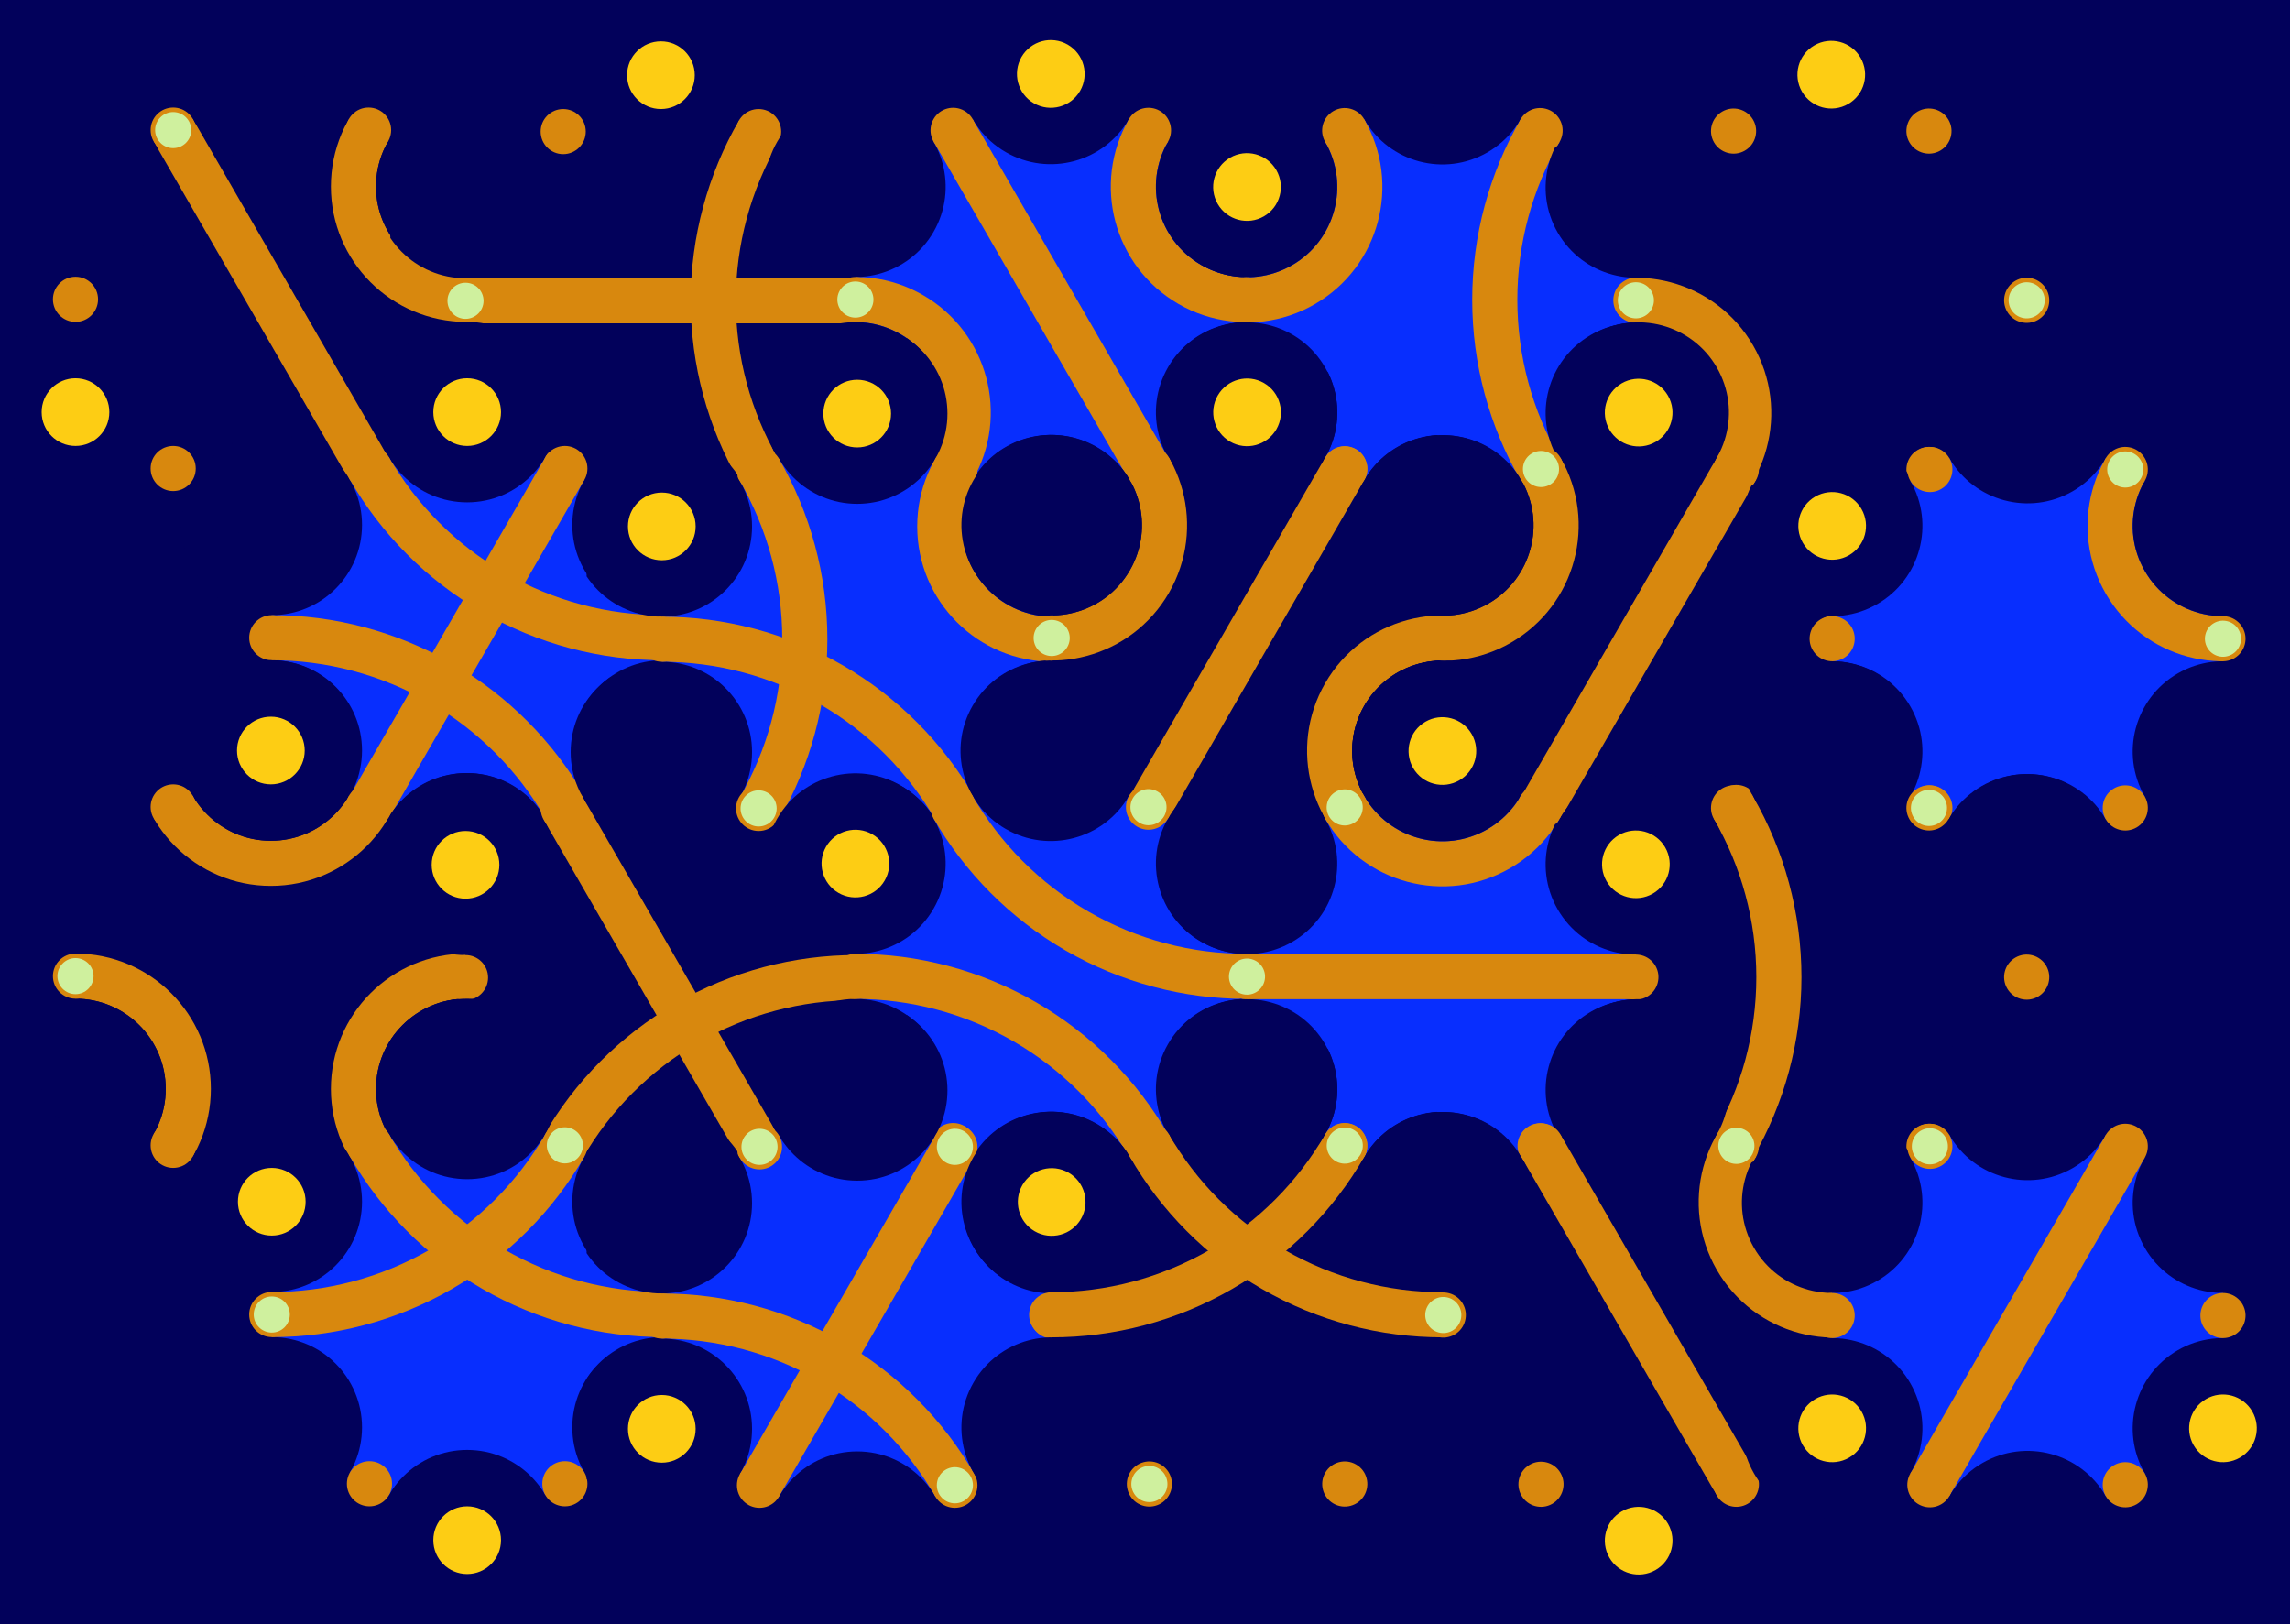 <svg xmlns='http://www.w3.org/2000/svg' width='1015' height='720'><rect width='100%' height='100%' fill='#02015b'/><g transform='translate(0,0)'><g transform='rotate(180 120 133)'><svg fill='none' stroke='none'><defs><clipPath id='hex-0-0'><polygon points='206.54,183.33 119.94,233.33 33.33,183.33 33.33,83.33 119.94,33.33 206.54,83.33'/></clipPath></defs><polygon points='206.54,183.33 119.94,233.33 33.33,183.33 33.33,83.33 119.94,33.33 206.54,83.33' fill='#02015b'/><circle r='133.335' cx='119.935' cy='133.335' fill='#02015b' clip-path='url(#hex-0-0)'/><g stroke='#d8880e' stroke-width='20' clip-path='url(#hex-0-0)'><line x1='163.24' y1='208.33' x2='76.63' y2='58.33'/><g><circle cx='33.33' cy='183.33' stroke='#d8880e' r='50' fill='none'/></g></g><circle cx='206.54' cy='183.33' r='40' fill='#02015b'/><circle cx='206.54' cy='183.33' r='15' fill='#02015b'/><circle cx='119.94' cy='233.33' r='40' fill='#02015b'/><circle cx='119.94' cy='233.33' r='15' fill='#02015b'/><circle cx='33.33' cy='183.33' r='40' fill='#02015b'/><circle cx='33.33' cy='183.33' r='15' fill='#fdcd14'/><circle cx='33.33' cy='83.33' r='40' fill='#02015b'/><circle cx='33.33' cy='83.33' r='15' fill='#02015b'/><circle cx='119.94' cy='33.33' r='40' fill='#02015b'/><circle cx='119.94' cy='33.33' r='15' fill='#02015b'/><circle cx='206.54' cy='83.33' r='40' fill='#02015b'/><circle cx='206.54' cy='83.33' r='15' fill='#fdcd14'/><circle cx='163.24' cy='208.33' r='10' fill='#d8880e'/><circle cx='163.24' cy='208.33' r='8' fill='#cff09e'/><circle cx='76.63' cy='208.33' r='10' fill='#d8880e'/><circle cx='76.63' cy='208.33' r='8' fill='#d8880e'/><circle cx='33.33' cy='133.33' r='10' fill='#d8880e'/><circle cx='33.33' cy='133.33' r='8' fill='#d8880e'/><circle cx='76.63' cy='58.33' r='10' fill='#d8880e'/><circle cx='76.63' cy='58.33' r='8' fill='#cff09e'/><circle cx='163.24' cy='58.33' r='10' fill='#d8880e'/><circle cx='163.24' cy='58.33' r='8' fill='#d8880e'/><circle cx='206.54' cy='133.33' r='10' fill='#d8880e'/><circle cx='206.54' cy='133.33' r='8' fill='#d8880e'/></svg></g></g><g transform='translate(173,0)'><g transform='rotate(0 120 133)'><svg fill='none' stroke='none'><defs><clipPath id='hex-0-1'><polygon points='206.54,183.33 119.94,233.33 33.33,183.33 33.33,83.33 119.94,33.33 206.54,83.33'/></clipPath></defs><polygon points='206.54,183.33 119.94,233.33 33.33,183.33 33.33,83.33 119.94,33.33 206.54,83.33' fill='#02015b'/><circle r='133.335' cx='119.935' cy='133.335' fill='#02015b' clip-path='url(#hex-0-1)'/><g stroke='#d8880e' stroke-width='20' clip-path='url(#hex-0-1)'><g><circle cx='293.14' cy='133.33' stroke='#d8880e' r='150' fill='none'/></g><line x1='33.33' y1='133.33' x2='206.54' y2='133.33'/></g><circle cx='206.54' cy='183.33' r='40' fill='#02015b'/><circle cx='206.54' cy='183.33' r='15' fill='#fdcd14'/><circle cx='119.94' cy='233.33' r='40' fill='#02015b'/><circle cx='119.94' cy='233.33' r='15' fill='#fdcd14'/><circle cx='33.33' cy='183.33' r='40' fill='#02015b'/><circle cx='33.33' cy='183.33' r='15' fill='#02015b'/><circle cx='33.33' cy='83.33' r='40' fill='#02015b'/><circle cx='33.33' cy='83.33' r='15' fill='#02015b'/><circle cx='119.94' cy='33.33' r='40' fill='#02015b'/><circle cx='119.94' cy='33.33' r='15' fill='#fdcd14'/><circle cx='206.54' cy='83.33' r='40' fill='#02015b'/><circle cx='206.54' cy='83.33' r='15' fill='#02015b'/><circle cx='163.24' cy='208.33' r='10' fill='#d8880e'/><circle cx='163.24' cy='208.33' r='8' fill='#d8880e'/><circle cx='76.63' cy='208.33' r='10' fill='#d8880e'/><circle cx='76.63' cy='208.33' r='8' fill='#d8880e'/><circle cx='33.33' cy='133.33' r='10' fill='#d8880e'/><circle cx='33.33' cy='133.33' r='8' fill='#cff09e'/><circle cx='76.63' cy='58.33' r='10' fill='#d8880e'/><circle cx='76.63' cy='58.33' r='8' fill='#d8880e'/><circle cx='163.24' cy='58.33' r='10' fill='#d8880e'/><circle cx='163.24' cy='58.33' r='8' fill='#d8880e'/><circle cx='206.54' cy='133.33' r='10' fill='#d8880e'/><circle cx='206.54' cy='133.33' r='8' fill='#cff09e'/></svg></g></g><g transform='translate(346,0)'><g transform='rotate(120 120 133)'><svg fill='none' stroke='none'><defs><clipPath id='hex-0-2'><polygon points='206.54,183.33 119.94,233.33 33.33,183.33 33.33,83.33 119.94,33.33 206.54,83.33'/></clipPath></defs><polygon points='206.54,183.33 119.94,233.33 33.33,183.33 33.33,83.33 119.94,33.33 206.54,83.33' fill='#02015b'/><circle r='133.335' cx='119.935' cy='133.335' fill='#082efe' clip-path='url(#hex-0-2)'/><g stroke='#d8880e' stroke-width='20' clip-path='url(#hex-0-2)'><g><circle cx='206.54' cy='183.33' stroke='#d8880e' r='50' fill='none'/></g><line x1='76.63' y1='208.33' x2='163.24' y2='58.33'/><g><circle cx='33.33' cy='83.33' stroke='#d8880e' r='50' fill='none'/></g></g><circle cx='206.54' cy='183.33' r='40' fill='#02015b'/><circle cx='206.54' cy='183.33' r='15' fill='#02015b'/><circle cx='119.94' cy='233.33' r='40' fill='#02015b'/><circle cx='119.94' cy='233.33' r='15' fill='#02015b'/><circle cx='33.33' cy='183.33' r='40' fill='#02015b'/><circle cx='33.33' cy='183.33' r='15' fill='#fdcd14'/><circle cx='33.33' cy='83.33' r='40' fill='#02015b'/><circle cx='33.33' cy='83.33' r='15' fill='#fdcd14'/><circle cx='119.94' cy='33.33' r='40' fill='#02015b'/><circle cx='119.94' cy='33.33' r='15' fill='#02015b'/><circle cx='206.54' cy='83.33' r='40' fill='#02015b'/><circle cx='206.54' cy='83.33' r='15' fill='#02015b'/><circle cx='163.24' cy='208.33' r='10' fill='#d8880e'/><circle cx='163.24' cy='208.33' r='8' fill='#cff09e'/><circle cx='76.63' cy='208.33' r='10' fill='#d8880e'/><circle cx='76.63' cy='208.33' r='8' fill='#d8880e'/><circle cx='33.33' cy='133.33' r='10' fill='#d8880e'/><circle cx='33.33' cy='133.33' r='8' fill='#d8880e'/><circle cx='76.63' cy='58.33' r='10' fill='#d8880e'/><circle cx='76.63' cy='58.33' r='8' fill='#d8880e'/><circle cx='163.24' cy='58.33' r='10' fill='#d8880e'/><circle cx='163.24' cy='58.33' r='8' fill='#cff09e'/><circle cx='206.54' cy='133.33' r='10' fill='#d8880e'/><circle cx='206.54' cy='133.33' r='8' fill='#d8880e'/></svg></g></g><g transform='translate(519,0)'><g transform='rotate(240 120 133)'><svg fill='none' stroke='none'><defs><clipPath id='hex-0-3'><polygon points='206.54,183.33 119.94,233.33 33.33,183.33 33.33,83.33 119.94,33.33 206.54,83.33'/></clipPath></defs><polygon points='206.54,183.33 119.94,233.33 33.33,183.33 33.33,83.33 119.94,33.33 206.54,83.33' fill='#02015b'/><circle r='133.335' cx='119.935' cy='133.335' fill='#082efe' clip-path='url(#hex-0-3)'/><g stroke='#d8880e' stroke-width='20' clip-path='url(#hex-0-3)'><g><circle cx='33.33' cy='283.34' stroke='#d8880e' r='150' fill='none'/></g><g><circle cx='206.54' cy='83.33' stroke='#d8880e' r='50' fill='none'/></g></g><circle cx='206.54' cy='183.33' r='40' fill='#02015b'/><circle cx='206.54' cy='183.33' r='15' fill='#02015b'/><circle cx='119.94' cy='233.33' r='40' fill='#02015b'/><circle cx='119.94' cy='233.33' r='15' fill='#fdcd14'/><circle cx='33.33' cy='183.33' r='40' fill='#02015b'/><circle cx='33.33' cy='183.33' r='15' fill='#02015b'/><circle cx='33.33' cy='83.33' r='40' fill='#02015b'/><circle cx='33.33' cy='83.33' r='15' fill='#02015b'/><circle cx='119.94' cy='33.33' r='40' fill='#02015b'/><circle cx='119.94' cy='33.33' r='15' fill='#fdcd14'/><circle cx='206.54' cy='83.33' r='40' fill='#02015b'/><circle cx='206.54' cy='83.33' r='15' fill='#fdcd14'/><circle cx='163.24' cy='208.33' r='10' fill='#d8880e'/><circle cx='163.24' cy='208.33' r='8' fill='#d8880e'/><circle cx='76.63' cy='208.33' r='10' fill='#d8880e'/><circle cx='76.63' cy='208.33' r='8' fill='#d8880e'/><circle cx='33.33' cy='133.33' r='10' fill='#d8880e'/><circle cx='33.33' cy='133.33' r='8' fill='#cff09e'/><circle cx='76.63' cy='58.33' r='10' fill='#d8880e'/><circle cx='76.63' cy='58.33' r='8' fill='#d8880e'/><circle cx='163.24' cy='58.33' r='10' fill='#d8880e'/><circle cx='163.24' cy='58.33' r='8' fill='#d8880e'/><circle cx='206.54' cy='133.33' r='10' fill='#d8880e'/><circle cx='206.54' cy='133.33' r='8' fill='#d8880e'/></svg></g></g><g transform='translate(692,0)'><g transform='rotate(60 120 133)'><svg fill='none' stroke='none'><defs><clipPath id='hex-0-4'><polygon points='206.54,183.33 119.94,233.33 33.33,183.33 33.33,83.33 119.94,33.33 206.54,83.33'/></clipPath></defs><polygon points='206.54,183.33 119.94,233.33 33.33,183.33 33.33,83.33 119.94,33.33 206.54,83.33' fill='#02015b'/><circle r='133.335' cx='119.935' cy='133.335' fill='#02015b' clip-path='url(#hex-0-4)'/><g stroke='#d8880e' stroke-width='20' clip-path='url(#hex-0-4)'><g><circle cx='119.94' cy='233.33' stroke='#d8880e' r='50' fill='none'/></g></g><circle cx='206.54' cy='183.33' r='40' fill='#02015b'/><circle cx='206.54' cy='183.33' r='15' fill='#02015b'/><circle cx='119.94' cy='233.33' r='40' fill='#02015b'/><circle cx='119.94' cy='233.33' r='15' fill='#02015b'/><circle cx='33.33' cy='183.33' r='40' fill='#02015b'/><circle cx='33.33' cy='183.33' r='15' fill='#02015b'/><circle cx='33.33' cy='83.33' r='40' fill='#02015b'/><circle cx='33.33' cy='83.33' r='15' fill='#fdcd14'/><circle cx='119.94' cy='33.33' r='40' fill='#02015b'/><circle cx='119.94' cy='33.33' r='15' fill='#02015b'/><circle cx='206.54' cy='83.33' r='40' fill='#02015b'/><circle cx='206.54' cy='83.33' r='15' fill='#02015b'/><circle cx='163.24' cy='208.33' r='10' fill='#d8880e'/><circle cx='163.24' cy='208.33' r='8' fill='#cff09e'/><circle cx='76.63' cy='208.33' r='10' fill='#d8880e'/><circle cx='76.63' cy='208.33' r='8' fill='#cff09e'/><circle cx='33.33' cy='133.33' r='10' fill='#d8880e'/><circle cx='33.33' cy='133.33' r='8' fill='#d8880e'/><circle cx='76.63' cy='58.33' r='10' fill='#d8880e'/><circle cx='76.63' cy='58.33' r='8' fill='#d8880e'/><circle cx='163.24' cy='58.33' r='10' fill='#d8880e'/><circle cx='163.24' cy='58.33' r='8' fill='#cff09e'/><circle cx='206.54' cy='133.33' r='10' fill='#d8880e'/><circle cx='206.54' cy='133.33' r='8' fill='#d8880e'/></svg></g></g><g transform='translate(87,150)'><g transform='rotate(180 120 133)'><svg fill='none' stroke='none'><defs><clipPath id='hex-1-0'><polygon points='206.54,183.33 119.94,233.33 33.33,183.33 33.33,83.33 119.94,33.33 206.54,83.33'/></clipPath></defs><polygon points='206.54,183.33 119.94,233.33 33.33,183.33 33.33,83.33 119.94,33.33 206.54,83.33' fill='#02015b'/><circle r='133.335' cx='119.935' cy='133.335' fill='#082efe' clip-path='url(#hex-1-0)'/><g stroke='#d8880e' stroke-width='20' clip-path='url(#hex-1-0)'><g><circle cx='33.33' cy='283.34' stroke='#d8880e' r='150' fill='none'/></g><line x1='76.63' y1='208.33' x2='163.24' y2='58.33'/><g><circle cx='206.54' cy='-16.66' stroke='#d8880e' r='150' fill='none'/></g></g><circle cx='206.54' cy='183.33' r='40' fill='#02015b'/><circle cx='206.54' cy='183.33' r='15' fill='#02015b'/><circle cx='119.94' cy='233.33' r='40' fill='#02015b'/><circle cx='119.94' cy='233.33' r='15' fill='#fdcd14'/><circle cx='33.33' cy='183.33' r='40' fill='#02015b'/><circle cx='33.33' cy='183.33' r='15' fill='#02015b'/><circle cx='33.33' cy='83.33' r='40' fill='#02015b'/><circle cx='33.33' cy='83.33' r='15' fill='#02015b'/><circle cx='119.94' cy='33.33' r='40' fill='#02015b'/><circle cx='119.94' cy='33.33' r='15' fill='#02015b'/><circle cx='206.54' cy='83.33' r='40' fill='#02015b'/><circle cx='206.54' cy='83.33' r='15' fill='#fdcd14'/><circle cx='163.24' cy='208.33' r='10' fill='#d8880e'/><circle cx='163.24' cy='208.33' r='8' fill='#d8880e'/><circle cx='76.63' cy='208.33' r='10' fill='#d8880e'/><circle cx='76.63' cy='208.33' r='8' fill='#d8880e'/><circle cx='33.33' cy='133.33' r='10' fill='#d8880e'/><circle cx='33.33' cy='133.33' r='8' fill='#cff09e'/><circle cx='76.63' cy='58.33' r='10' fill='#d8880e'/><circle cx='76.63' cy='58.33' r='8' fill='#cff09e'/><circle cx='163.24' cy='58.33' r='10' fill='#d8880e'/><circle cx='163.24' cy='58.33' r='8' fill='#d8880e'/><circle cx='206.54' cy='133.33' r='10' fill='#d8880e'/><circle cx='206.54' cy='133.33' r='8' fill='#d8880e'/></svg></g></g><g transform='translate(260,150)'><g transform='rotate(0 120 133)'><svg fill='none' stroke='none'><defs><clipPath id='hex-1-1'><polygon points='206.54,183.33 119.94,233.33 33.33,183.33 33.33,83.33 119.94,33.33 206.54,83.33'/></clipPath></defs><polygon points='206.54,183.33 119.94,233.33 33.33,183.33 33.33,83.33 119.94,33.33 206.54,83.33' fill='#02015b'/><circle r='133.335' cx='119.935' cy='133.335' fill='#082efe' clip-path='url(#hex-1-1)'/><g stroke='#d8880e' stroke-width='20' clip-path='url(#hex-1-1)'><g><circle cx='33.33' cy='283.34' stroke='#d8880e' r='150' fill='none'/></g><g><circle cx='-53.28' cy='133.33' stroke='#d8880e' r='150' fill='none'/></g><g><circle cx='206.54' cy='83.33' stroke='#d8880e' r='50' fill='none'/></g></g><circle cx='206.54' cy='183.33' r='40' fill='#02015b'/><circle cx='206.54' cy='183.33' r='15' fill='#fdcd14'/><circle cx='119.94' cy='233.33' r='40' fill='#02015b'/><circle cx='119.94' cy='233.33' r='15' fill='#02015b'/><circle cx='33.33' cy='183.33' r='40' fill='#02015b'/><circle cx='33.33' cy='183.33' r='15' fill='#02015b'/><circle cx='33.33' cy='83.33' r='40' fill='#02015b'/><circle cx='33.33' cy='83.33' r='15' fill='#fdcd14'/><circle cx='119.94' cy='33.33' r='40' fill='#02015b'/><circle cx='119.94' cy='33.33' r='15' fill='#fdcd14'/><circle cx='206.54' cy='83.33' r='40' fill='#02015b'/><circle cx='206.54' cy='83.33' r='15' fill='#02015b'/><circle cx='163.24' cy='208.33' r='10' fill='#d8880e'/><circle cx='163.24' cy='208.33' r='8' fill='#d8880e'/><circle cx='76.63' cy='208.33' r='10' fill='#d8880e'/><circle cx='76.63' cy='208.33' r='8' fill='#cff09e'/><circle cx='33.33' cy='133.33' r='10' fill='#d8880e'/><circle cx='33.33' cy='133.33' r='8' fill='#d8880e'/><circle cx='76.63' cy='58.33' r='10' fill='#d8880e'/><circle cx='76.63' cy='58.33' r='8' fill='#d8880e'/><circle cx='163.24' cy='58.33' r='10' fill='#d8880e'/><circle cx='163.24' cy='58.33' r='8' fill='#d8880e'/><circle cx='206.54' cy='133.33' r='10' fill='#d8880e'/><circle cx='206.54' cy='133.33' r='8' fill='#cff09e'/></svg></g></g><g transform='translate(433,150)'><g transform='rotate(120 120 133)'><svg fill='none' stroke='none'><defs><clipPath id='hex-1-2'><polygon points='206.54,183.33 119.94,233.33 33.33,183.33 33.33,83.33 119.94,33.33 206.54,83.33'/></clipPath></defs><polygon points='206.54,183.33 119.94,233.33 33.33,183.33 33.33,83.33 119.94,33.33 206.54,83.33' fill='#02015b'/><circle r='133.335' cx='119.935' cy='133.335' fill='#02015b' clip-path='url(#hex-1-2)'/><g stroke='#d8880e' stroke-width='20' clip-path='url(#hex-1-2)'><g><circle cx='119.94' cy='233.33' stroke='#d8880e' r='50' fill='none'/></g><line x1='33.33' y1='133.33' x2='206.54' y2='133.33'/><g><circle cx='119.94' cy='33.33' stroke='#d8880e' r='50' fill='none'/></g></g><circle cx='206.54' cy='183.33' r='40' fill='#02015b'/><circle cx='206.54' cy='183.33' r='15' fill='#02015b'/><circle cx='119.94' cy='233.33' r='40' fill='#02015b'/><circle cx='119.94' cy='233.33' r='15' fill='#02015b'/><circle cx='33.33' cy='183.33' r='40' fill='#02015b'/><circle cx='33.33' cy='183.33' r='15' fill='#fdcd14'/><circle cx='33.33' cy='83.33' r='40' fill='#02015b'/><circle cx='33.33' cy='83.33' r='15' fill='#02015b'/><circle cx='119.94' cy='33.33' r='40' fill='#02015b'/><circle cx='119.94' cy='33.33' r='15' fill='#02015b'/><circle cx='206.54' cy='83.33' r='40' fill='#02015b'/><circle cx='206.54' cy='83.33' r='15' fill='#fdcd14'/><circle cx='163.24' cy='208.33' r='10' fill='#d8880e'/><circle cx='163.24' cy='208.33' r='8' fill='#cff09e'/><circle cx='76.63' cy='208.33' r='10' fill='#d8880e'/><circle cx='76.63' cy='208.33' r='8' fill='#d8880e'/><circle cx='33.33' cy='133.33' r='10' fill='#d8880e'/><circle cx='33.33' cy='133.33' r='8' fill='#d8880e'/><circle cx='76.63' cy='58.33' r='10' fill='#d8880e'/><circle cx='76.63' cy='58.33' r='8' fill='#cff09e'/><circle cx='163.24' cy='58.33' r='10' fill='#d8880e'/><circle cx='163.24' cy='58.33' r='8' fill='#d8880e'/><circle cx='206.54' cy='133.33' r='10' fill='#d8880e'/><circle cx='206.54' cy='133.33' r='8' fill='#d8880e'/></svg></g></g><g transform='translate(606,150)'><g transform='rotate(240 120 133)'><svg fill='none' stroke='none'><defs><clipPath id='hex-1-3'><polygon points='206.54,183.33 119.94,233.33 33.33,183.33 33.33,83.33 119.94,33.33 206.54,83.33'/></clipPath></defs><polygon points='206.54,183.33 119.94,233.33 33.33,183.33 33.33,83.33 119.94,33.33 206.54,83.33' fill='#02015b'/><circle r='133.335' cx='119.935' cy='133.335' fill='#02015b' clip-path='url(#hex-1-3)'/><g stroke='#d8880e' stroke-width='20' clip-path='url(#hex-1-3)'><line x1='163.24' y1='208.33' x2='76.63' y2='58.33'/><g><circle cx='206.54' cy='83.33' stroke='#d8880e' r='50' fill='none'/></g></g><circle cx='206.54' cy='183.33' r='40' fill='#02015b'/><circle cx='206.54' cy='183.33' r='15' fill='#fdcd14'/><circle cx='119.94' cy='233.33' r='40' fill='#02015b'/><circle cx='119.94' cy='233.33' r='15' fill='#02015b'/><circle cx='33.33' cy='183.33' r='40' fill='#02015b'/><circle cx='33.33' cy='183.33' r='15' fill='#02015b'/><circle cx='33.33' cy='83.33' r='40' fill='#02015b'/><circle cx='33.33' cy='83.33' r='15' fill='#02015b'/><circle cx='119.94' cy='33.33' r='40' fill='#02015b'/><circle cx='119.94' cy='33.33' r='15' fill='#fdcd14'/><circle cx='206.54' cy='83.33' r='40' fill='#02015b'/><circle cx='206.54' cy='83.33' r='15' fill='#02015b'/><circle cx='163.24' cy='208.33' r='10' fill='#d8880e'/><circle cx='163.24' cy='208.33' r='8' fill='#d8880e'/><circle cx='76.63' cy='208.33' r='10' fill='#d8880e'/><circle cx='76.63' cy='208.33' r='8' fill='#cff09e'/><circle cx='33.33' cy='133.33' r='10' fill='#d8880e'/><circle cx='33.33' cy='133.33' r='8' fill='#cff09e'/><circle cx='76.63' cy='58.33' r='10' fill='#d8880e'/><circle cx='76.63' cy='58.33' r='8' fill='#d8880e'/><circle cx='163.24' cy='58.33' r='10' fill='#d8880e'/><circle cx='163.24' cy='58.33' r='8' fill='#d8880e'/><circle cx='206.54' cy='133.33' r='10' fill='#d8880e'/><circle cx='206.54' cy='133.33' r='8' fill='#cff09e'/></svg></g></g><g transform='translate(779,150)'><g transform='rotate(60 120 133)'><svg fill='none' stroke='none'><defs><clipPath id='hex-1-4'><polygon points='206.54,183.33 119.94,233.33 33.33,183.33 33.33,83.33 119.94,33.33 206.54,83.33'/></clipPath></defs><polygon points='206.54,183.33 119.94,233.33 33.33,183.33 33.33,83.33 119.94,33.33 206.54,83.33' fill='#02015b'/><circle r='133.335' cx='119.935' cy='133.335' fill='#082efe' clip-path='url(#hex-1-4)'/><g stroke='#d8880e' stroke-width='20' clip-path='url(#hex-1-4)'><g><circle cx='119.94' cy='33.33' stroke='#d8880e' r='50' fill='none'/></g></g><circle cx='206.54' cy='183.33' r='40' fill='#02015b'/><circle cx='206.54' cy='183.33' r='15' fill='#02015b'/><circle cx='119.94' cy='233.33' r='40' fill='#02015b'/><circle cx='119.94' cy='233.33' r='15' fill='#02015b'/><circle cx='33.33' cy='183.33' r='40' fill='#02015b'/><circle cx='33.33' cy='183.33' r='15' fill='#fdcd14'/><circle cx='33.33' cy='83.33' r='40' fill='#02015b'/><circle cx='33.33' cy='83.33' r='15' fill='#02015b'/><circle cx='119.94' cy='33.33' r='40' fill='#02015b'/><circle cx='119.94' cy='33.33' r='15' fill='#02015b'/><circle cx='206.54' cy='83.33' r='40' fill='#02015b'/><circle cx='206.54' cy='83.33' r='15' fill='#02015b'/><circle cx='163.24' cy='208.33' r='10' fill='#d8880e'/><circle cx='163.24' cy='208.33' r='8' fill='#cff09e'/><circle cx='76.63' cy='208.33' r='10' fill='#d8880e'/><circle cx='76.63' cy='208.33' r='8' fill='#d8880e'/><circle cx='33.33' cy='133.33' r='10' fill='#d8880e'/><circle cx='33.33' cy='133.33' r='8' fill='#d8880e'/><circle cx='76.63' cy='58.33' r='10' fill='#d8880e'/><circle cx='76.63' cy='58.33' r='8' fill='#cff09e'/><circle cx='163.24' cy='58.33' r='10' fill='#d8880e'/><circle cx='163.24' cy='58.33' r='8' fill='#cff09e'/><circle cx='206.54' cy='133.33' r='10' fill='#d8880e'/><circle cx='206.54' cy='133.33' r='8' fill='#d8880e'/></svg></g></g><g transform='translate(0,300)'><g transform='rotate(180 120 133)'><svg fill='none' stroke='none'><defs><clipPath id='hex-2-0'><polygon points='206.54,183.33 119.94,233.33 33.33,183.33 33.33,83.33 119.94,33.33 206.54,83.33'/></clipPath></defs><polygon points='206.54,183.33 119.94,233.33 33.33,183.33 33.33,83.33 119.94,33.33 206.54,83.33' fill='#02015b'/><circle r='133.335' cx='119.935' cy='133.335' fill='#02015b' clip-path='url(#hex-2-0)'/><g stroke='#d8880e' stroke-width='20' clip-path='url(#hex-2-0)'><g><circle cx='119.94' cy='233.33' stroke='#d8880e' r='50' fill='none'/></g><g><circle cx='33.33' cy='83.33' stroke='#d8880e' r='50' fill='none'/></g><g><circle cx='206.54' cy='83.33' stroke='#d8880e' r='50' fill='none'/></g></g><circle cx='206.54' cy='183.33' r='40' fill='#02015b'/><circle cx='206.54' cy='183.33' r='15' fill='#02015b'/><circle cx='119.94' cy='233.33' r='40' fill='#02015b'/><circle cx='119.94' cy='233.33' r='15' fill='#fdcd14'/><circle cx='33.33' cy='183.33' r='40' fill='#02015b'/><circle cx='33.33' cy='183.33' r='15' fill='#02015b'/><circle cx='33.33' cy='83.33' r='40' fill='#02015b'/><circle cx='33.33' cy='83.33' r='15' fill='#02015b'/><circle cx='119.94' cy='33.33' r='40' fill='#02015b'/><circle cx='119.94' cy='33.33' r='15' fill='#fdcd14'/><circle cx='206.54' cy='83.33' r='40' fill='#02015b'/><circle cx='206.54' cy='83.33' r='15' fill='#02015b'/><circle cx='163.24' cy='208.33' r='10' fill='#d8880e'/><circle cx='163.24' cy='208.33' r='8' fill='#d8880e'/><circle cx='76.63' cy='208.33' r='10' fill='#d8880e'/><circle cx='76.63' cy='208.33' r='8' fill='#d8880e'/><circle cx='33.33' cy='133.33' r='10' fill='#d8880e'/><circle cx='33.33' cy='133.33' r='8' fill='#cff09e'/><circle cx='76.63' cy='58.33' r='10' fill='#d8880e'/><circle cx='76.63' cy='58.33' r='8' fill='#d8880e'/><circle cx='163.24' cy='58.33' r='10' fill='#d8880e'/><circle cx='163.24' cy='58.33' r='8' fill='#d8880e'/><circle cx='206.54' cy='133.33' r='10' fill='#d8880e'/><circle cx='206.54' cy='133.33' r='8' fill='#cff09e'/></svg></g></g><g transform='translate(173,300)'><g transform='rotate(0 120 133)'><svg fill='none' stroke='none'><defs><clipPath id='hex-2-1'><polygon points='206.54,183.33 119.94,233.33 33.33,183.33 33.33,83.33 119.94,33.33 206.54,83.33'/></clipPath></defs><polygon points='206.54,183.33 119.94,233.33 33.33,183.33 33.33,83.33 119.94,33.33 206.54,83.33' fill='#02015b'/><circle r='133.335' cx='119.935' cy='133.335' fill='#02015b' clip-path='url(#hex-2-1)'/><g stroke='#d8880e' stroke-width='20' clip-path='url(#hex-2-1)'><line x1='163.24' y1='208.33' x2='76.63' y2='58.33'/><g><circle cx='206.54' cy='283.32' stroke='#d8880e' r='150' fill='none'/></g></g><circle cx='206.54' cy='183.33' r='40' fill='#02015b'/><circle cx='206.54' cy='183.33' r='15' fill='#02015b'/><circle cx='119.94' cy='233.33' r='40' fill='#02015b'/><circle cx='119.94' cy='233.33' r='15' fill='#02015b'/><circle cx='33.33' cy='183.33' r='40' fill='#02015b'/><circle cx='33.33' cy='183.33' r='15' fill='#02015b'/><circle cx='33.33' cy='83.33' r='40' fill='#02015b'/><circle cx='33.33' cy='83.33' r='15' fill='#fdcd14'/><circle cx='119.94' cy='33.33' r='40' fill='#02015b'/><circle cx='119.94' cy='33.33' r='15' fill='#02015b'/><circle cx='206.54' cy='83.33' r='40' fill='#02015b'/><circle cx='206.54' cy='83.33' r='15' fill='#02015b'/><circle cx='163.24' cy='208.33' r='10' fill='#d8880e'/><circle cx='163.24' cy='208.33' r='8' fill='#cff09e'/><circle cx='76.63' cy='208.33' r='10' fill='#d8880e'/><circle cx='76.63' cy='208.33' r='8' fill='#cff09e'/><circle cx='33.33' cy='133.33' r='10' fill='#d8880e'/><circle cx='33.33' cy='133.33' r='8' fill='#d8880e'/><circle cx='76.63' cy='58.33' r='10' fill='#d8880e'/><circle cx='76.63' cy='58.33' r='8' fill='#d8880e'/><circle cx='163.24' cy='58.33' r='10' fill='#d8880e'/><circle cx='163.24' cy='58.33' r='8' fill='#cff09e'/><circle cx='206.54' cy='133.33' r='10' fill='#d8880e'/><circle cx='206.54' cy='133.33' r='8' fill='#d8880e'/></svg></g></g><g transform='translate(346,300)'><g transform='rotate(120 120 133)'><svg fill='none' stroke='none'><defs><clipPath id='hex-2-2'><polygon points='206.54,183.33 119.94,233.33 33.33,183.33 33.33,83.33 119.94,33.33 206.54,83.33'/></clipPath></defs><polygon points='206.54,183.33 119.94,233.33 33.33,183.33 33.33,83.33 119.94,33.33 206.54,83.33' fill='#02015b'/><circle r='133.335' cx='119.935' cy='133.335' fill='#082efe' clip-path='url(#hex-2-2)'/><g stroke='#d8880e' stroke-width='20' clip-path='url(#hex-2-2)'><g><circle cx='293.14' cy='133.33' stroke='#d8880e' r='150' fill='none'/></g><g><circle cx='-53.28' cy='133.33' stroke='#d8880e' r='150' fill='none'/></g></g><circle cx='206.54' cy='183.33' r='40' fill='#02015b'/><circle cx='206.54' cy='183.33' r='15' fill='#02015b'/><circle cx='119.94' cy='233.33' r='40' fill='#02015b'/><circle cx='119.94' cy='233.33' r='15' fill='#fdcd14'/><circle cx='33.33' cy='183.33' r='40' fill='#02015b'/><circle cx='33.33' cy='183.33' r='15' fill='#02015b'/><circle cx='33.33' cy='83.33' r='40' fill='#02015b'/><circle cx='33.33' cy='83.33' r='15' fill='#02015b'/><circle cx='119.94' cy='33.33' r='40' fill='#02015b'/><circle cx='119.94' cy='33.33' r='15' fill='#02015b'/><circle cx='206.54' cy='83.33' r='40' fill='#02015b'/><circle cx='206.54' cy='83.33' r='15' fill='#fdcd14'/><circle cx='163.24' cy='208.33' r='10' fill='#d8880e'/><circle cx='163.24' cy='208.33' r='8' fill='#d8880e'/><circle cx='76.63' cy='208.33' r='10' fill='#d8880e'/><circle cx='76.63' cy='208.33' r='8' fill='#d8880e'/><circle cx='33.33' cy='133.33' r='10' fill='#d8880e'/><circle cx='33.33' cy='133.33' r='8' fill='#cff09e'/><circle cx='76.63' cy='58.33' r='10' fill='#d8880e'/><circle cx='76.63' cy='58.33' r='8' fill='#cff09e'/><circle cx='163.24' cy='58.33' r='10' fill='#d8880e'/><circle cx='163.24' cy='58.33' r='8' fill='#d8880e'/><circle cx='206.54' cy='133.33' r='10' fill='#d8880e'/><circle cx='206.54' cy='133.33' r='8' fill='#d8880e'/></svg></g></g><g transform='translate(519,300)'><g transform='rotate(240 120 133)'><svg fill='none' stroke='none'><defs><clipPath id='hex-2-3'><polygon points='206.54,183.33 119.94,233.33 33.33,183.33 33.33,83.33 119.94,33.33 206.54,83.33'/></clipPath></defs><polygon points='206.54,183.33 119.94,233.33 33.33,183.33 33.33,83.33 119.94,33.33 206.54,83.33' fill='#02015b'/><circle r='133.335' cx='119.935' cy='133.335' fill='#082efe' clip-path='url(#hex-2-3)'/><g stroke='#d8880e' stroke-width='20' clip-path='url(#hex-2-3)'><g><circle cx='206.54' cy='183.33' stroke='#d8880e' r='50' fill='none'/></g><line x1='76.63' y1='208.33' x2='163.24' y2='58.33'/></g><circle cx='206.54' cy='183.33' r='40' fill='#02015b'/><circle cx='206.54' cy='183.33' r='15' fill='#fdcd14'/><circle cx='119.94' cy='233.33' r='40' fill='#02015b'/><circle cx='119.94' cy='233.33' r='15' fill='#02015b'/><circle cx='33.33' cy='183.33' r='40' fill='#02015b'/><circle cx='33.33' cy='183.33' r='15' fill='#02015b'/><circle cx='33.33' cy='83.33' r='40' fill='#02015b'/><circle cx='33.33' cy='83.33' r='15' fill='#fdcd14'/><circle cx='119.94' cy='33.33' r='40' fill='#02015b'/><circle cx='119.94' cy='33.33' r='15' fill='#02015b'/><circle cx='206.54' cy='83.33' r='40' fill='#02015b'/><circle cx='206.54' cy='83.33' r='15' fill='#02015b'/><circle cx='163.24' cy='208.33' r='10' fill='#d8880e'/><circle cx='163.24' cy='208.33' r='8' fill='#d8880e'/><circle cx='76.63' cy='208.33' r='10' fill='#d8880e'/><circle cx='76.63' cy='208.33' r='8' fill='#cff09e'/><circle cx='33.33' cy='133.33' r='10' fill='#d8880e'/><circle cx='33.33' cy='133.33' r='8' fill='#d8880e'/><circle cx='76.63' cy='58.33' r='10' fill='#d8880e'/><circle cx='76.63' cy='58.33' r='8' fill='#d8880e'/><circle cx='163.24' cy='58.33' r='10' fill='#d8880e'/><circle cx='163.24' cy='58.33' r='8' fill='#cff09e'/><circle cx='206.54' cy='133.33' r='10' fill='#d8880e'/><circle cx='206.54' cy='133.33' r='8' fill='#cff09e'/></svg></g></g><g transform='translate(692,300)'><g transform='rotate(60 120 133)'><svg fill='none' stroke='none'><defs><clipPath id='hex-2-4'><polygon points='206.54,183.33 119.94,233.33 33.33,183.33 33.33,83.33 119.94,33.33 206.54,83.33'/></clipPath></defs><polygon points='206.54,183.33 119.94,233.33 33.33,183.33 33.33,83.33 119.94,33.33 206.54,83.33' fill='#02015b'/><circle r='133.335' cx='119.935' cy='133.335' fill='#02015b' clip-path='url(#hex-2-4)'/><g stroke='#d8880e' stroke-width='20' clip-path='url(#hex-2-4)'><g><circle cx='33.33' cy='283.34' stroke='#d8880e' r='150' fill='none'/></g></g><circle cx='206.54' cy='183.33' r='40' fill='#02015b'/><circle cx='206.54' cy='183.33' r='15' fill='#02015b'/><circle cx='119.94' cy='233.33' r='40' fill='#02015b'/><circle cx='119.94' cy='233.33' r='15' fill='#02015b'/><circle cx='33.33' cy='183.33' r='40' fill='#02015b'/><circle cx='33.33' cy='183.33' r='15' fill='#fdcd14'/><circle cx='33.33' cy='83.33' r='40' fill='#02015b'/><circle cx='33.33' cy='83.33' r='15' fill='#02015b'/><circle cx='119.94' cy='33.33' r='40' fill='#02015b'/><circle cx='119.94' cy='33.33' r='15' fill='#02015b'/><circle cx='206.54' cy='83.33' r='40' fill='#02015b'/><circle cx='206.54' cy='83.33' r='15' fill='#fdcd14'/><circle cx='163.24' cy='208.33' r='10' fill='#d8880e'/><circle cx='163.24' cy='208.33' r='8' fill='#d8880e'/><circle cx='76.63' cy='208.33' r='10' fill='#d8880e'/><circle cx='76.63' cy='208.33' r='8' fill='#d8880e'/><circle cx='33.33' cy='133.33' r='10' fill='#d8880e'/><circle cx='33.33' cy='133.33' r='8' fill='#d8880e'/><circle cx='76.63' cy='58.33' r='10' fill='#d8880e'/><circle cx='76.63' cy='58.33' r='8' fill='#cff09e'/><circle cx='163.24' cy='58.33' r='10' fill='#d8880e'/><circle cx='163.24' cy='58.33' r='8' fill='#d8880e'/><circle cx='206.54' cy='133.33' r='10' fill='#d8880e'/><circle cx='206.54' cy='133.33' r='8' fill='#d8880e'/></svg></g></g><g transform='translate(87,450)'><g transform='rotate(180 120 133)'><svg fill='none' stroke='none'><defs><clipPath id='hex-3-0'><polygon points='206.54,183.33 119.94,233.33 33.33,183.33 33.33,83.33 119.94,33.33 206.54,83.33'/></clipPath></defs><polygon points='206.54,183.33 119.94,233.33 33.33,183.33 33.33,83.33 119.94,33.33 206.54,83.33' fill='#02015b'/><circle r='133.335' cx='119.935' cy='133.335' fill='#082efe' clip-path='url(#hex-3-0)'/><g stroke='#d8880e' stroke-width='20' clip-path='url(#hex-3-0)'><g><circle cx='33.33' cy='283.34' stroke='#d8880e' r='150' fill='none'/></g><g><circle cx='206.54' cy='283.32' stroke='#d8880e' r='150' fill='none'/></g></g><circle cx='206.54' cy='183.33' r='40' fill='#02015b'/><circle cx='206.54' cy='183.33' r='15' fill='#fdcd14'/><circle cx='119.94' cy='233.33' r='40' fill='#02015b'/><circle cx='119.94' cy='233.33' r='15' fill='#02015b'/><circle cx='33.33' cy='183.33' r='40' fill='#02015b'/><circle cx='33.33' cy='183.33' r='15' fill='#02015b'/><circle cx='33.33' cy='83.33' r='40' fill='#02015b'/><circle cx='33.33' cy='83.33' r='15' fill='#02015b'/><circle cx='119.94' cy='33.33' r='40' fill='#02015b'/><circle cx='119.94' cy='33.33' r='15' fill='#fdcd14'/><circle cx='206.54' cy='83.33' r='40' fill='#02015b'/><circle cx='206.54' cy='83.33' r='15' fill='#02015b'/><circle cx='163.24' cy='208.33' r='10' fill='#d8880e'/><circle cx='163.24' cy='208.33' r='8' fill='#d8880e'/><circle cx='76.63' cy='208.33' r='10' fill='#d8880e'/><circle cx='76.63' cy='208.33' r='8' fill='#cff09e'/><circle cx='33.33' cy='133.33' r='10' fill='#d8880e'/><circle cx='33.33' cy='133.33' r='8' fill='#d8880e'/><circle cx='76.63' cy='58.33' r='10' fill='#d8880e'/><circle cx='76.63' cy='58.33' r='8' fill='#d8880e'/><circle cx='163.24' cy='58.33' r='10' fill='#d8880e'/><circle cx='163.24' cy='58.33' r='8' fill='#d8880e'/><circle cx='206.54' cy='133.33' r='10' fill='#d8880e'/><circle cx='206.54' cy='133.33' r='8' fill='#cff09e'/></svg></g></g><g transform='translate(260,450)'><g transform='rotate(0 120 133)'><svg fill='none' stroke='none'><defs><clipPath id='hex-3-1'><polygon points='206.54,183.33 119.94,233.33 33.33,183.33 33.33,83.33 119.94,33.33 206.54,83.33'/></clipPath></defs><polygon points='206.54,183.33 119.94,233.33 33.33,183.33 33.33,83.33 119.94,33.33 206.54,83.33' fill='#02015b'/><circle r='133.335' cx='119.935' cy='133.335' fill='#082efe' clip-path='url(#hex-3-1)'/><g stroke='#d8880e' stroke-width='20' clip-path='url(#hex-3-1)'><g><circle cx='33.33' cy='283.34' stroke='#d8880e' r='150' fill='none'/></g><line x1='76.63' y1='208.33' x2='163.24' y2='58.33'/></g><circle cx='206.54' cy='183.33' r='40' fill='#02015b'/><circle cx='206.54' cy='183.33' r='15' fill='#02015b'/><circle cx='119.94' cy='233.33' r='40' fill='#02015b'/><circle cx='119.94' cy='233.33' r='15' fill='#02015b'/><circle cx='33.33' cy='183.33' r='40' fill='#02015b'/><circle cx='33.33' cy='183.33' r='15' fill='#fdcd14'/><circle cx='33.33' cy='83.33' r='40' fill='#02015b'/><circle cx='33.33' cy='83.33' r='15' fill='#02015b'/><circle cx='119.94' cy='33.33' r='40' fill='#02015b'/><circle cx='119.94' cy='33.33' r='15' fill='#02015b'/><circle cx='206.54' cy='83.33' r='40' fill='#02015b'/><circle cx='206.54' cy='83.33' r='15' fill='#02015b'/><circle cx='163.24' cy='208.33' r='10' fill='#d8880e'/><circle cx='163.24' cy='208.33' r='8' fill='#cff09e'/><circle cx='76.63' cy='208.33' r='10' fill='#d8880e'/><circle cx='76.63' cy='208.33' r='8' fill='#d8880e'/><circle cx='33.33' cy='133.33' r='10' fill='#d8880e'/><circle cx='33.33' cy='133.33' r='8' fill='#d8880e'/><circle cx='76.63' cy='58.33' r='10' fill='#d8880e'/><circle cx='76.63' cy='58.33' r='8' fill='#cff09e'/><circle cx='163.24' cy='58.33' r='10' fill='#d8880e'/><circle cx='163.24' cy='58.33' r='8' fill='#cff09e'/><circle cx='206.54' cy='133.33' r='10' fill='#d8880e'/><circle cx='206.54' cy='133.33' r='8' fill='#d8880e'/></svg></g></g><g transform='translate(433,450)'><g transform='rotate(120 120 133)'><svg fill='none' stroke='none'><defs><clipPath id='hex-3-2'><polygon points='206.54,183.33 119.94,233.33 33.33,183.33 33.33,83.33 119.94,33.33 206.54,83.33'/></clipPath></defs><polygon points='206.54,183.33 119.94,233.33 33.33,183.33 33.33,83.33 119.94,33.33 206.54,83.33' fill='#02015b'/><circle r='133.335' cx='119.935' cy='133.335' fill='#02015b' clip-path='url(#hex-3-2)'/><g stroke='#d8880e' stroke-width='20' clip-path='url(#hex-3-2)'><g><circle cx='33.33' cy='283.34' stroke='#d8880e' r='150' fill='none'/></g><g><circle cx='-53.28' cy='133.33' stroke='#d8880e' r='150' fill='none'/></g></g><circle cx='206.54' cy='183.33' r='40' fill='#02015b'/><circle cx='206.54' cy='183.33' r='15' fill='#02015b'/><circle cx='119.94' cy='233.33' r='40' fill='#02015b'/><circle cx='119.94' cy='233.33' r='15' fill='#fdcd14'/><circle cx='33.33' cy='183.33' r='40' fill='#02015b'/><circle cx='33.33' cy='183.33' r='15' fill='#02015b'/><circle cx='33.33' cy='83.33' r='40' fill='#02015b'/><circle cx='33.33' cy='83.33' r='15' fill='#02015b'/><circle cx='119.94' cy='33.33' r='40' fill='#02015b'/><circle cx='119.94' cy='33.33' r='15' fill='#fdcd14'/><circle cx='206.54' cy='83.33' r='40' fill='#02015b'/><circle cx='206.54' cy='83.33' r='15' fill='#02015b'/><circle cx='163.24' cy='208.33' r='10' fill='#d8880e'/><circle cx='163.24' cy='208.33' r='8' fill='#d8880e'/><circle cx='76.63' cy='208.33' r='10' fill='#d8880e'/><circle cx='76.63' cy='208.33' r='8' fill='#d8880e'/><circle cx='33.33' cy='133.33' r='10' fill='#d8880e'/><circle cx='33.33' cy='133.33' r='8' fill='#cff09e'/><circle cx='76.63' cy='58.33' r='10' fill='#d8880e'/><circle cx='76.63' cy='58.33' r='8' fill='#d8880e'/><circle cx='163.24' cy='58.33' r='10' fill='#d8880e'/><circle cx='163.24' cy='58.33' r='8' fill='#d8880e'/><circle cx='206.54' cy='133.33' r='10' fill='#d8880e'/><circle cx='206.54' cy='133.33' r='8' fill='#cff09e'/></svg></g></g><g transform='translate(606,450)'><g transform='rotate(240 120 133)'><svg fill='none' stroke='none'><defs><clipPath id='hex-3-3'><polygon points='206.54,183.33 119.94,233.33 33.33,183.33 33.33,83.33 119.94,33.33 206.54,83.33'/></clipPath></defs><polygon points='206.54,183.33 119.94,233.33 33.33,183.33 33.33,83.33 119.94,33.33 206.54,83.33' fill='#02015b'/><circle r='133.335' cx='119.935' cy='133.335' fill='#02015b' clip-path='url(#hex-3-3)'/><g stroke='#d8880e' stroke-width='20' clip-path='url(#hex-3-3)'><g><circle cx='119.94' cy='233.33' stroke='#d8880e' r='50' fill='none'/></g><line x1='33.33' y1='133.33' x2='206.54' y2='133.33'/></g><circle cx='206.54' cy='183.33' r='40' fill='#02015b'/><circle cx='206.54' cy='183.33' r='15' fill='#02015b'/><circle cx='119.94' cy='233.33' r='40' fill='#02015b'/><circle cx='119.94' cy='233.33' r='15' fill='#02015b'/><circle cx='33.33' cy='183.33' r='40' fill='#02015b'/><circle cx='33.33' cy='183.33' r='15' fill='#02015b'/><circle cx='33.33' cy='83.33' r='40' fill='#02015b'/><circle cx='33.33' cy='83.33' r='15' fill='#fdcd14'/><circle cx='119.94' cy='33.33' r='40' fill='#02015b'/><circle cx='119.94' cy='33.33' r='15' fill='#02015b'/><circle cx='206.54' cy='83.33' r='40' fill='#02015b'/><circle cx='206.54' cy='83.33' r='15' fill='#02015b'/><circle cx='163.24' cy='208.33' r='10' fill='#d8880e'/><circle cx='163.24' cy='208.33' r='8' fill='#cff09e'/><circle cx='76.63' cy='208.33' r='10' fill='#d8880e'/><circle cx='76.63' cy='208.33' r='8' fill='#d8880e'/><circle cx='33.33' cy='133.33' r='10' fill='#d8880e'/><circle cx='33.33' cy='133.33' r='8' fill='#d8880e'/><circle cx='76.63' cy='58.33' r='10' fill='#d8880e'/><circle cx='76.63' cy='58.33' r='8' fill='#d8880e'/><circle cx='163.24' cy='58.33' r='10' fill='#d8880e'/><circle cx='163.24' cy='58.33' r='8' fill='#cff09e'/><circle cx='206.54' cy='133.33' r='10' fill='#d8880e'/><circle cx='206.54' cy='133.33' r='8' fill='#d8880e'/></svg></g></g><g transform='translate(779,450)'><g transform='rotate(60 120 133)'><svg fill='none' stroke='none'><defs><clipPath id='hex-3-4'><polygon points='206.54,183.33 119.94,233.33 33.33,183.33 33.33,83.33 119.94,33.33 206.54,83.33'/></clipPath></defs><polygon points='206.54,183.33 119.94,233.33 33.33,183.33 33.33,83.33 119.94,33.33 206.54,83.33' fill='#02015b'/><circle r='133.335' cx='119.935' cy='133.335' fill='#082efe' clip-path='url(#hex-3-4)'/><g stroke='#d8880e' stroke-width='20' clip-path='url(#hex-3-4)'><line x1='163.24' y1='208.33' x2='76.63' y2='58.33'/></g><circle cx='206.54' cy='183.33' r='40' fill='#02015b'/><circle cx='206.54' cy='183.33' r='15' fill='#02015b'/><circle cx='119.94' cy='233.33' r='40' fill='#02015b'/><circle cx='119.94' cy='233.33' r='15' fill='#fdcd14'/><circle cx='33.33' cy='183.33' r='40' fill='#02015b'/><circle cx='33.33' cy='183.33' r='15' fill='#02015b'/><circle cx='33.33' cy='83.33' r='40' fill='#02015b'/><circle cx='33.33' cy='83.33' r='15' fill='#02015b'/><circle cx='119.94' cy='33.33' r='40' fill='#02015b'/><circle cx='119.94' cy='33.33' r='15' fill='#02015b'/><circle cx='206.54' cy='83.33' r='40' fill='#02015b'/><circle cx='206.54' cy='83.33' r='15' fill='#fdcd14'/><circle cx='163.24' cy='208.33' r='10' fill='#d8880e'/><circle cx='163.24' cy='208.33' r='8' fill='#d8880e'/><circle cx='76.63' cy='208.33' r='10' fill='#d8880e'/><circle cx='76.63' cy='208.33' r='8' fill='#d8880e'/><circle cx='33.33' cy='133.33' r='10' fill='#d8880e'/><circle cx='33.33' cy='133.33' r='8' fill='#cff09e'/><circle cx='76.63' cy='58.33' r='10' fill='#d8880e'/><circle cx='76.63' cy='58.33' r='8' fill='#d8880e'/><circle cx='163.24' cy='58.33' r='10' fill='#d8880e'/><circle cx='163.24' cy='58.33' r='8' fill='#d8880e'/><circle cx='206.54' cy='133.33' r='10' fill='#d8880e'/><circle cx='206.54' cy='133.33' r='8' fill='#d8880e'/></svg></g></g></svg>